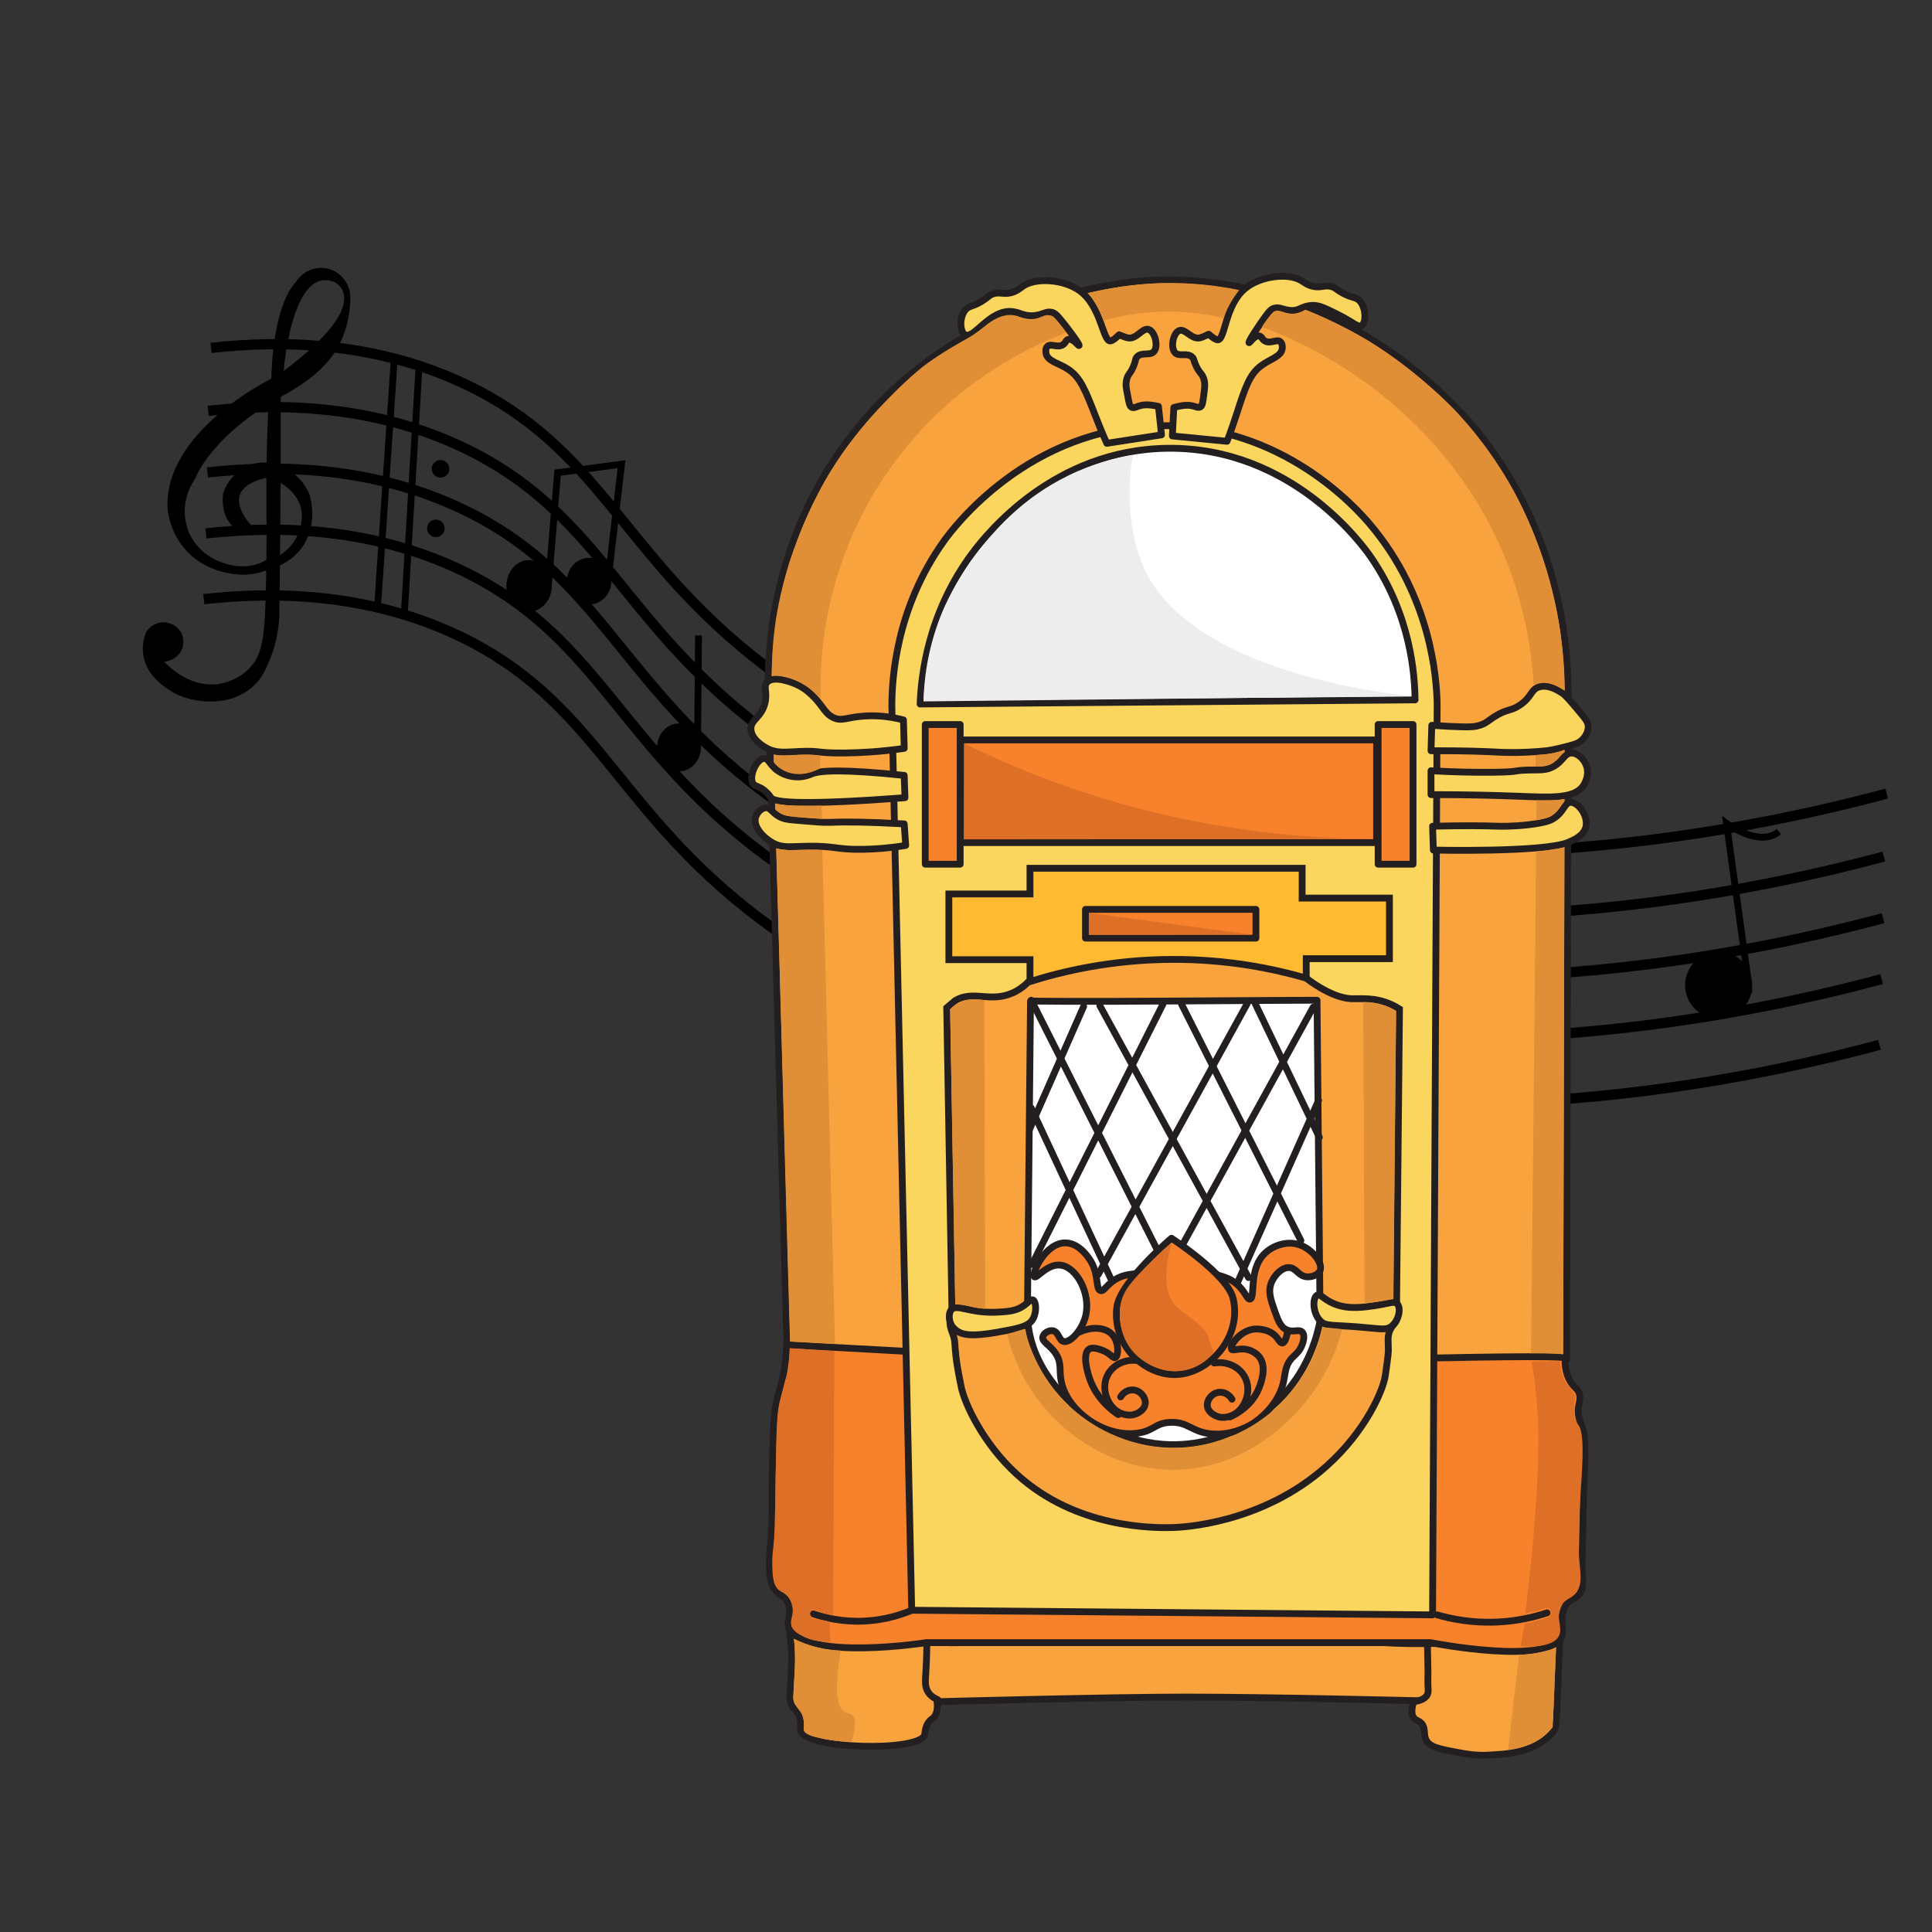 <?xml version="1.0" encoding="UTF-8"?>
<svg xmlns="http://www.w3.org/2000/svg" viewBox="0 0 567 567">
  <rect x="0" y="0" width="567" height="567" fill="#333333" stroke="none"/>
  <defs>
    <style>
      .cls-1, .cls-2, .cls-3, .cls-4 {
        fill: none;
      }

      .cls-1, .cls-5, .cls-6, .cls-7, .cls-8 {
        stroke-width: 0px;
      }

      .cls-9, .cls-10, .cls-11, .cls-4, .cls-12 {
        stroke-miterlimit: 10;
      }

      .cls-9, .cls-2, .cls-4, .cls-12 {
        stroke: #000;
      }

      .cls-10 {
        fill: #ffba31;
      }

      .cls-10, .cls-13, .cls-14, .cls-11, .cls-3, .cls-15 {
        stroke: #231f20;
      }

      .cls-10, .cls-13, .cls-14, .cls-11, .cls-3, .cls-15, .cls-4, .cls-12 {
        stroke-width: 2px;
      }

      .cls-2 {
        stroke-width: 3px;
      }

      .cls-2, .cls-13, .cls-14, .cls-3, .cls-15 {
        stroke-linejoin: round;
      }

      .cls-13 {
        fill: #f7822b;
      }

      .cls-13, .cls-14, .cls-3, .cls-15 {
        stroke-linecap: round;
      }

      .cls-14 {
        fill: #fff;
      }

      .cls-11 {
        fill: #f8a33e;
      }

      .cls-15 {
        fill: #fad65f;
      }

      .cls-6 {
        fill: #dd7026;
      }

      .cls-7 {
        fill: #e08f36;
      }

      .cls-8 {
        fill: #ededed;
      }
    </style>
  </defs>
  <g id="Noten">
    <g>
      <path class="cls-2" d="m61.94,102.1c19.18-2.13,47.41-2.36,75.03,10.85,38.77,18.55,45.27,48.73,83.85,79.57,28.4,22.69,55.51,30.82,91.42,41.59,101.38,30.4,197.87,10.45,241.47-1.21"></path>
      <path class="cls-2" d="m61.1,120.58c19.18-2.13,47.41-2.36,75.03,10.85,38.77,18.55,45.27,48.73,83.85,79.57,28.4,22.69,55.51,30.82,91.42,41.59,101.38,30.4,197.87,10.45,241.47-1.21"></path>
      <path class="cls-2" d="m60.88,138.66c19.18-2.13,47.41-2.36,75.03,10.85,38.77,18.55,45.27,48.73,83.85,79.57,28.4,22.69,55.51,30.82,91.42,41.59,101.38,30.4,197.87,10.45,241.47-1.21"></path>
      <path class="cls-2" d="m60.45,156.55c19.18-2.13,47.41-2.36,75.03,10.85,38.77,18.55,45.27,48.73,83.85,79.57,28.4,22.69,55.51,30.82,91.42,41.59,101.38,30.4,197.87,10.45,241.47-1.21"></path>
      <path class="cls-2" d="m59.81,175.84c19.18-2.13,47.41-2.36,75.03,10.85,38.77,18.55,45.27,48.73,83.85,79.57,28.4,22.69,55.51,30.82,91.42,41.59,101.38,30.4,197.87,10.45,241.47-1.21"></path>
      <g>
        <path class="cls-1" d="m78.68,147.91c-.02-2.24-.03-4.86,0-7.79-16.11,3.37-4.47,14.57-4.47,14.57.75,3.32-1.36,2.26-1.36,2.26-9.8-2.41-6.93-14.17-6.93-14.17,1.13-1.66,4.77-6.51,10.55-7.01.25-.02,1.11-.09,2.26.03.09-5.08.26-10.93.6-17.43.42-.3.84-.59,1.25-.89-.22.14-.45.27-.67.41-5.53,3.43-11.68,7.61-17.4,14.39-4.09,4.84-5.18,8.08-5.18,8.08-11.45,23.96,15.07,25.47,15.07,25.47,2.43.27,4.5.05,6.27-.48.1-8.8.03-15.41.01-17.45Z"></path>
        <path class="cls-1" d="m88.37,153.78c1.3-6.68-3.28-10.52-6.52-12.36-.04,7.55-.09,15.08-.18,22.57,5.49-3.44,6.7-10.21,6.7-10.21Z"></path>
        <path class="cls-5" d="m76.47,135.77c-3.73.33-6.25,2.42-7.02,3.07-2.42,2.08-3.48,4.52-3.91,5.75-.1.56-1.07,6.21,2.8,9.93,1.6,1.54,3.41,2.16,4.51,2.42,0,0,2.11,1.05,1.36-2.26,0,0-11.64-11.2,4.47-14.57.01-1.37.03-2.81.05-4.31-1.14-.12-2.01-.06-2.26-.03Z"></path>
        <path class="cls-5" d="m88.37,153.78c-.19,1.06-.56,2.4-1.29,3.81-1.75,3.38-4.5,5.14-5.83,5.87.16.39.34.94.4,1.62.04.42.02.79-.01,1.09,1.66-.71,4.6-2.25,6.91-5.4,4.85-6.63,2.63-14.53,2.31-15.59-.53-1.28-1.64-3.49-3.87-5.53-1.92-1.76-3.88-2.67-5.12-3.13,0,1.63-.02,3.25-.03,4.88,3.24,1.84,7.82,5.68,6.52,12.36Z"></path>
        <path class="cls-5" d="m102.84,87.55c.06-4.18-2.79-7.82-6.72-8.72-3.62-.82-7.45.83-9.41,4.12,0,0-6.48,5.58-7.08,28.18,0,0-31.8,15.52-30.44,38.28.26,2.21,1.16,7.13,4.99,11.62,6.56,7.69,16.25,7.66,17.69,7.63,1.14-.04,2.53-.18,4.07-.57,1.02-.26,1.93-.57,2.7-.89,0-.31,0-.62.01-.93,0-.76,0-1.51,0-2.24-.76.49-1.66.97-2.71,1.36-4.35,1.59-8.38.5-10.17-.11-1.01-.3-7.12-2.23-10.07-8.49-2.47-5.22-1.82-11.5,1.63-16.41,0,0,1.09-3.24,5.18-8.08,5.72-6.78,11.87-10.97,17.4-14.39.23-.14.45-.28.67-.41.44-.31.87-.62,1.31-.92,0,.05,0,.09,0,.14.94-.47,2.25-1.17,3.77-2.1,2.4-1.48,7.78-4.79,11.53-9.72,4.74-6.25,5.55-13.39,5.65-17.33Zm-19.59,21.32s2.41-31.34,14.92-26.07c0,0,12.51,5.42-14.92,26.07Z"></path>
        <path class="cls-9" d="m81.85,141.43c-1.66-.94-2.97-1.35-2.97-1.35-.07.01-.13.03-.2.05-.02,2.93-.02,5.55,0,7.79.02,2.04.09,8.65-.01,17.45,1.12-.34,2.12-.81,3-1.36.09-7.49.14-15.02.18-22.57Z"></path>
        <path class="cls-9" d="m78.58,171.11c-.31,15.57-.93,21.33-5.27,25.62-3.76,3.71-8.35,4.39-9.34,4.52-9.47,1.2-16.25-6.77-16.88-7.53,2.65.14,5.02-1.29,5.88-3.47.85-2.15-.12-4.16-.3-4.52-1.23-1.84-3.34-2.84-5.42-2.56-2.44.33-3.73,2.27-3.92,2.56-.52,1.33-1.24,3.75-.75,6.63.81,4.84,4.46,7.61,6.25,8.97,6.77,5.13,14.97,4.04,17.1,3.69,1.87-.38,5.41-1.4,8.44-4.37,2.17-2.13,3.12-4.32,4.22-6.93,1.1-2.6,2.48-6.74,2.86-12.21.08-5.09.14-10.21.2-15.33-1.01.43-2.03.77-3,1.03-.02,1.27-.04,2.57-.07,3.91Z"></path>
        <path class="cls-9" d="m79.33,118.37c-.34,6.5-.52,12.35-.6,17.43.08,0,.17.02.25.03,1.03.13,1.99.38,2.9.71,0-.79.01-1.56.01-2.35.02-5.85.01-11.68,0-17.49-.42.25-.86.51-1.31.78-.42.3-.84.59-1.25.89Z"></path>
        <path class="cls-9" d="m80.58,117.49c.45-.27.89-.53,1.31-.78,0-.05,0-.09,0-.14-.44.31-.87.62-1.31.92Z"></path>
        <path class="cls-9" d="m78.73,135.8c-.03,1.51-.04,2.95-.05,4.31.07-.01.13-.03.2-.05,0,0,1.31.42,2.97,1.35,0-1.63.02-3.25.03-4.88-.9-.33-1.87-.58-2.9-.71-.09-.01-.17-.02-.25-.03Z"></path>
        <path class="cls-9" d="m78.67,165.36c0,.61-.02,1.22-.02,1.85.97-.26,1.98-.59,3-1.03,0-.73.02-1.46.03-2.19-.89.55-1.88,1.02-3,1.36Z"></path>
      </g>
      <line class="cls-12" x1="115.72" y1="105.04" x2="110.75" y2="178.95"></line>
      <line class="cls-12" x1="122.96" y1="107.75" x2="118.66" y2="180.08"></line>
      <circle class="cls-12" cx="129.29" cy="137.59" r="1.58"></circle>
      <circle class="cls-12" cx="127.91" cy="155.07" r="1.58"></circle>
      <ellipse class="cls-12" cx="155.28" cy="171.94" rx="5.65" ry="6.56"></ellipse>
      <ellipse class="cls-12" cx="172.91" cy="170.55" rx="5.51" ry="5.84"></ellipse>
      <ellipse class="cls-12" cx="174.95" cy="169.91" rx="1.13" ry=".9"></ellipse>
      <polyline class="cls-4" points="160.93 171.94 163.64 138.72 182.4 136.23 178.42 170.55"></polyline>
      <path class="cls-12" d="m513.23,289.15c0,4.88-3.96,8.84-8.84,8.84s-8.84-3.96-8.84-8.84,3.96-8.84,8.84-8.84c4.34,0,7.94,3.12,8.7,7.24.1.52.15,1.06.15,1.61Z"></path>
      <path class="cls-4" d="m513.23,289.15l-6.54-47.51s9.64,7.23,15.37,2.41"></path>
      <ellipse class="cls-12" cx="199.28" cy="219.34" rx="5.42" ry="6.03"></ellipse>
      <line class="cls-12" x1="205.01" y1="186.49" x2="204.71" y2="219.34"></line>
    </g>
  </g>
  <g id="Jukebox_Colored" data-name="Jukebox Colored">
    <g>
      <path class="cls-11" d="m225.43,199.67c.1-11.27,1.89-41.57,23.21-70.22,34.01-45.72,87.99-47.27,92.22-47.32,56.02-.65,89.01,39.71,93.58,45.51,24.18,30.66,25.72,64.05,25.77,75.05-.15,65.4-.3,130.8-.45,196.2-1.46,1.35-3.87,3.25-7.23,4.52-4.44,1.68-8.19,1.37-14.92.9-4.96-.35-9.96-.35-14.9-.97-15.86-2-45.05,2.02-77.78,2.33-34.58.33-60.42-3.6-78.66-1.81,5.87-.58-10.29.35-13.11.45-11.61.43-16.79.68-19.89-2.71-1.52-1.66-2.05-3.65-2.26-4.97-1.86-65.65-3.72-131.3-5.58-196.96Z"></path>
      <path class="cls-11" d="m232.13,478.45c-.73,1.16.17,2.35.23,7.84,0,1.03-.04,2.19-.15,4.52-.3,6.44-.9,8.78.75,10.55.28.29.75.71,1.21,1.51,1.16,2.05.66,3.99.75,4.82.65,5.78,35.43,6.55,36.47,1.36.11-.57.09-2.57,1.51-4.07.51-.54.78-.56,1.21-1.05,1.38-1.6.9-4.52.9-4.52,0,0,50.71-1.37,73.54-1.36,24.76.02,66.46,1.05,66.46,1.05,0,0-1.35,3.32-.15,4.97.65.89,1.28.77,2.11,1.51,1.53,1.35.7,3.23,1.51,4.97.99,2.14,3.82,2.71,8.59,3.62,3.14.6,6.07,1.15,10.1.9,4.07-.25,12.82-.4,18.23-6.33,1.74-1.91,1.22-2.61,2.28-25.59.09-1.96.16-3.32-.77-4.39-2.82-3.25-10.54,1.03-23.51,2.86-4.29.61-7.83.66-14.92.75-12.55.17-20.97-1.05-27.12-1.66-14.38-1.42-14.43.74-39.63,1.05-26.65.33-25.12-2.1-47.47-1.21-18.19.73-20.99,2.41-32.7,1.05-8.54-.99-17.22-1.05-25.62-2.86-4.94-1.06-12.15-2.93-13.79-.3Z"></path>
      <path class="cls-13" d="m230.85,394.67s-.03,3.83-.9,8.44c-.58,3.07-1.27,5.24-1.51,6.03-1.46,4.86-1.45,9.2-1.81,24.41-.14,5.73.14,11.47-.3,17.18-.53,6.86-1.59,13.87,2.11,16.88.8.65,1.62.94,2.41,2.11,2.04,3.01-.23,6.62.6,8.14,5.35,9.7,40.39,4.22,40.39,4.22h147.98s35.65,7.02,38.58-2.11c.65-2.01-1.02-5.44,1.21-9.04,1.04-1.69,3.13-1.55,4.22-3.62.85-1.6.67-3.22.6-3.92-.23-2.4-.05-9.64.3-24.11.19-7.95,1.18-16.92-.6-21.1-.22-.51-.72-1.52-.9-3.01-.35-2.84.86-3.96.3-6.03-.41-1.51-1.3-1.69-2.41-3.32-2.14-3.13-1.78-6.73-1.81-7.23-.09-1.67-117.84,2.11-117.84,2.11l-110.61-6.03Z"></path>
      <path class="cls-13" d="m267.92,472.43c-3.01,1.31-7.91,3-14.17,3.32-6.6.33-11.89-1.03-15.07-2.11"></path>
      <path class="cls-13" d="m421.78,473.93c4.06,1.18,10.12,2.43,17.48,2.11,6.1-.26,11.14-1.51,14.77-2.71"></path>
      <path class="cls-15" d="m267.57,472.58l-5.83-265.37c.02-7.92,1.13-28.6,15.24-48.37,2.53-3.55,24.89-33.75,64.1-33.91,35.5-.15,57.15,24.43,60.97,28.93,17.98,21.23,19.53,45.12,19.72,52.44-.45,89.21-.9,178.42-1.34,267.63l-152.86-1.36Z"></path>
      <path class="cls-3" d="m275.16,498.8c-.8-.33-1.93-.95-2.71-2.11-1.07-1.58-.9-3.29-.75-5.58.13-1.96.27-4.81.3-8.44"></path>
      <path class="cls-3" d="m414.85,499.4c1.26-.15,3.36-.6,4.07-2.11.31-.66.22-1.23.15-2.71-.07-1.56.04-3.11,0-4.67-.05-1.75-.1-4.18-.15-7.53"></path>
      <path class="cls-14" d="m270.03,206.6c.29-7.69,2.05-26.48,15.37-44.3,4.38-5.86,24.01-30.36,57.26-30.74,36.65-.42,57.53,28.83,59.67,31.95,11.67,16.96,12.88,34.39,12.96,41.89-48.42.4-96.85.8-145.27,1.21Z"></path>
      <g>
        <rect class="cls-13" x="271.54" y="212.63" width="10.25" height="40.99"></rect>
        <rect class="cls-13" x="404.45" y="212.63" width="10.25" height="40.99"></rect>
        <rect class="cls-13" x="281.95" y="217.15" width="122.05" height="30.14"></rect>
      </g>
      <polygon class="cls-10" points="302.28 254.82 382.15 254.82 382.15 263.57 407.77 263.57 407.77 281.35 383.35 281.35 383.35 287.98 302.28 287.98 302.28 281.65 278.47 281.65 278.47 262.36 302.28 262.36 302.28 254.82"></polygon>
      <rect class="cls-13" x="318.56" y="266.88" width="50.03" height="8.44"></rect>
      <path class="cls-11" d="m383.35,287.07s7.23,5.83,13.26,6.03c2.7.09,6.79-.49,11.6,1.66,1.09.49,1.94.99,2.51,1.35l-.85,86.5c.37,1.13.69,2.72.15,4.37-.48,1.47-1.24,1.76-1.96,3.16-1.01,1.96-.59,3.44-.6,6.33,0,0,0,1.03-.9,7.23-.61,4.22-5.64,16.17-17.18,26.52-19.04,17.08-42.68,18.02-45.21,18.08-5.36.14-28.27.38-45.81-15.67-9.83-9-15.24-20.61-16.27-25.62-1.18-5.68-1.51-8.59-1.51-8.59-.47-4.1-.17-4.71-.9-6.78-.38-1.05-.95-2.29-.9-4.07.03-1.22.34-2.21.6-2.86l-1.54-88.94s2.44-2.08,2.44-2.08c5.02-3.05,9.63.21,15.67-1.81.88-.29,1.7-.69,1.7-.69,2.42-1.18,4.02-2.92,4.02-2.92,9.97-3.2,24.64-6.67,42.57-6.71,16.17-.03,29.58,2.75,39.1,5.5Z"></path>
      <path class="cls-14" d="m302.43,293.78s11.39.23,42.5,0c30.27-.22,41.59-.23,41.59-.23l.9,94.03c-.81,4.26-3.13,13.36-10.62,21.7-1.79,1.99-13.93,15.06-33.23,14.69-13.22-.25-22.24-6.67-24.86-8.59-3.67-2.69-15.19-12.02-16.95-26.45-.17-1.4-.22-2.58-.23-3.39.3-30.59.6-61.18.9-91.77Z"></path>
      <path class="cls-15" d="m279.15,384.42c1.57-1.94,5.48,1.06,13.34.68,3.24-.16,5.79-.28,8.14-2.03,1.15-.86,1.87-1.83,2.49-1.58.96.38,1.23,3.51,0,5.65-1.25,2.18-4.32,2.76-10.4,3.84-7.64,1.36-10.34.75-11.98-.45-.4-.3-1.34-1-1.81-2.26-.41-1.11-.56-2.87.23-3.84Z"></path>
      <path class="cls-15" d="m386.52,380.13c.97-.54,1.97,1.23,4.97,2.49,4.2,1.76,8.78,1.05,12.66.45,3.68-.57,5.02-1.32,5.88-.45,1.23,1.24.52,4.84-1.58,6.56-1.65,1.35-3.21.76-9.95.23-7.84-.62-9.49-.13-11.08-1.81-2.23-2.35-2.24-6.72-.9-7.46Z"></path>
      <path class="cls-3" d="m302.66,293.55c12.28,24.34,24.56,48.67,36.84,73.01"></path>
      <path class="cls-3" d="m341.31,294.68c-12.81,25.47-25.62,50.93-38.43,76.4"></path>
      <path class="cls-3" d="m365.95,294.68c-14.54,26.45-29.08,52.89-43.63,79.34"></path>
      <path class="cls-3" d="m385.39,295.59c-14.54,26.45-29.08,52.89-43.63,79.34"></path>
      <path class="cls-3" d="m386.97,322.94c-7.91,17.78-15.82,35.56-23.73,53.35"></path>
      <path class="cls-3" d="m318.03,295.36c-5.27,11.98-10.55,23.96-15.82,35.94"></path>
      <path class="cls-3" d="m302.66,325.2c7.76,16.65,15.52,33.3,23.28,49.95"></path>
      <path class="cls-3" d="m322.78,295.14c14.54,26.6,29.08,53.19,43.63,79.79"></path>
      <path class="cls-3" d="m346.74,294.68c11.68,23.13,23.36,46.26,35.04,69.39"></path>
      <path class="cls-3" d="m368.44,294.68c6.25,13.03,12.51,26.07,18.76,39.1"></path>
      <path class="cls-13" d="m333.17,373.8c-2.15.25-3.82.52-5.65,1.58-2.76,1.61-3.45,3.65-4.52,3.39-1.47-.36-.49-4.33-2.71-8.36-.26-.47-3.11-5.49-7.46-5.65-6.03-.22-10.15,9.1-9.27,9.95.68.65,3.9-4.06,7.91-3.39,4.59.76,8.53,8.26,7.23,14.47-.93,4.45-4.59,8.41-6.56,7.91-1.4-.36-1.44-2.87-3.16-3.16-1.19-.21-2.72.72-2.94,1.81-.3,1.52,2.14,2.34,3.84,4.97,1.81,2.81.88,4.74,1.58,8.14,1.33,6.47,6.94,10.45,8.14,11.3,1.18.83,7.07,4.83,14.24,3.84,4.88-.67,5.02-2.92,9.49-3.16,5.41-.3,6.4,2.93,12.43,3.39,6.53.5,11.56-2.8,12.43-3.39.82-.56,6.63-4.6,8.36-11.3.74-2.88.45-5.15,2.49-7.46,1.03-1.16,2.15-1.78,2.94-3.62.19-.44,1.25-2.91.23-4.07-.93-1.06-2.56.15-4.52-.68-1.91-.8-2.65-2.91-3.62-5.65-1.15-3.27-2.02-5.73-.9-8.36.86-2.03,2.99-4.42,5.2-4.29,2.16.12,2.66,2.54,5.2,2.71,1.49.1,3.33-.59,3.84-1.81.93-2.21-2.34-6.49-6.33-7.69-3.68-1.11-7.97.41-10.4,3.16-4.21,4.78-2.22,12.65-3.84,12.88-.93.14-1.38-2.5-4.29-4.75-1.25-.97-2.63-1.61-4.97-2.26-8.46-2.34-17.18-1.31-24.41-.45Z"></path>
      <path class="cls-13" d="m316.22,391.2c3.99-2.01,8.11-1.76,10.17.45,2.09,2.25,1.9,6.36.9,6.78-.7.3-1.46-1.38-4.07-2.26-.94-.32-2.62-.88-3.62-.23-1.93,1.27-.7,6.7.68,9.95.87,2.04,2.93,5.91,7.91,9.27"></path>
      <path class="cls-13" d="m377.93,390.52c-.28,1.67-.76,3.53-1.58,3.62-.69.08-1.05-1.16-2.26-2.26-2.42-2.21-5.94-1.83-6.1-1.81-4.18.51-7.16,4.89-6.56,5.88.46.74,2.74-.77,5.65.45.32.13,1.59.69,2.49,1.81,2.49,3.14.21,8.47-.23,9.49-2.16,5.05-6.69,7.38-8.36,8.14"></path>
      <path class="cls-3" d="m334.08,399.34c-3.6-.58-7.12.97-8.82,3.84-2.33,3.95-.43,9.12,2.71,11.08.31.19,2.86,1.73,5.42.68.31-.13,2.47-1.01,2.71-2.94.23-1.83-1.35-3.84-3.39-4.07-1.49-.17-3,.63-3.84,2.03"></path>
      <path class="cls-3" d="m356.35,400.02c3.6-.58,7.12.97,8.82,3.84,2.33,3.95.43,9.12-2.71,11.08-.31.19-2.86,1.73-5.42.68-.31-.13-2.47-1.01-2.71-2.94-.23-1.83,1.35-3.84,3.39-4.07,1.49-.17,3,.63,3.84,2.03"></path>
      <path class="cls-13" d="m343.8,363.4s-15.19,12.87-16.05,20.34c-1.25,10.95,7.87,19.8,17.18,19.67,9.88-.15,19.71-11.03,16.95-22.38-1.7-7.02-18.08-17.63-18.08-17.63Z"></path>
      <path class="cls-15" d="m283.22,98.25c-1.64-.9-1.69-5.44.23-7.46,1.14-1.19,2.23-.73,5.2-2.71,1.6-1.06,1.64-1.43,2.71-1.81,1.85-.64,2.81.07,4.75-.23,2.03-.31,3.24-1.46,4.07-2.03,3.76-2.61,12.01-2.09,16.73,1.36,6.4,4.67,6.71,15.03,9.04,14.69.87-.13,2.49-1.81,2.49-1.81,0,0,1.69.73,2.49.9,2.62.58,4.26-2.99,6.1-2.49,1.88.51,3.06,5.01,1.58,6.56-1.2,1.26-3.58-.03-4.97,1.58-.5.58-.23.79-.9,2.49-.93,2.35-1.58,2.3-2.03,3.84-.46,1.54-.19,2.86.23,4.97.4,2,.51,3.03,1.13,3.39.99.57,1.73-.64,4.29-.68,1.65-.02,3.62.45,3.62.45h0l.9,8.36-16.05,2.49s-1.19-2.49-3.39-8.14c-2.91-7.46-4.36-11.19-7.91-13.56-2.86-1.91-6.15-2.36-6.56-4.75-.04-.23-.21-1.43.45-2.03,1.03-.93,2.9.56,4.52-.45.93-.58.8-1.38,1.58-1.58,1.41-.37,2.96,1.97,3.16,1.81.17-.14-.96-1.93-3.84-5.65-2.59-3.33-3.18-3.83-4.07-4.07-1.7-.45-2.5.58-4.97.9-3.03.39-4.32-.84-6.56-1.13-6.76-.87-11.38,8.23-14.01,6.78Z"></path>
      <path class="cls-15" d="m399.54,95.55c1.64-.91,1.25-5.61-.64-7.39-1.19-1.12-2.25-.6-5.3-2.4-1.64-.97-1.7-1.33-2.79-1.64-1.87-.53-2.78.23-4.72.04-2.03-.2-3.29-1.26-4.15-1.79-3.87-2.38-12.02-1.4-16.5,2.28-6.08,4.99-5.81,15.28-8.14,15.08-.87-.08-2.57-1.65-2.57-1.65,0,0-1.64.82-2.41,1.04-2.57.72-4.39-2.72-6.19-2.13-1.84.61-2.75,5.14-1.2,6.59,1.26,1.18,3.55-.23,5.02,1.29.53.54.28.77,1.04,2.42,1.05,2.28,1.69,2.19,2.23,3.7.54,1.5.35,2.83.05,4.95-.28,2.01-.33,3.03-.93,3.43-.95.62-1.75-.54-4.29-.43-1.63.07-3.56.65-3.56.65l-.43,8.35,16.04,1.57s1.04-2.53,2.9-8.26c2.46-7.56,3.69-11.35,7.08-13.9,2.72-2.05,5.96-2.69,6.23-5.08.03-.23.13-1.43-.56-1.99-1.07-.87-2.85.72-4.51-.2-.95-.52-.87-1.32-1.66-1.48-1.42-.28-2.83,2.12-3.03,1.97-.18-.13.84-1.97,3.49-5.82,2.38-3.45,2.93-3.98,3.8-4.26,1.66-.54,2.51.44,4.98.62,2.69.19,3.13-1.4,6.43-1.49,1.86-.05,3.59.79,6.98,2.47,5.1,2.53,6.22,4.07,7.29,3.47Z"></path>
      <path class="cls-15" d="m419.97,220.32l.23-7.46c3.4.26,6.37.39,8.82.45,2.49.06,4.04.04,5.88-.68,1.51-.59,1.82-1.11,3.62-2.26,3.78-2.41,4.7-1.56,7.46-3.39,3.71-2.45,3.18-4.73,5.88-5.42,2.58-.66,5.08.89,6.56,1.81,1.04.65,2.5,2.39,5.42,5.88,1.67,1.99,2.19,2.72,2.26,3.84.14,2.14-1.5,3.77-1.81,4.07-.86.82-1.78,1.2-4.07,1.81-4.34,1.15-6.33,1.36-6.33,1.36-7.58.77-13.34.45-13.34.45-4.72-.26-11.44-.5-20.57-.45Z"></path>
      <path class="cls-15" d="m419.97,226.19v7.01c10.63,0,19.13.24,24.86.45,10.18.38,17.22.9,19.89-3.16.19-.29,1.84-2.88.9-5.65-.66-1.97-2.59-3.94-4.52-3.84-2.08.1-2.41,2.53-5.42,4.07-1.83.93-3.36.88-5.88.9-6.95.08-2.55.6-12.21.68-4.49.04-10.45-.04-17.63-.45Z"></path>
      <path class="cls-15" d="m420.43,242.47l.23,7.01s32.34.75,39.56-2.26c1.61-.67,4.56-1.94,5.2-4.52.79-3.19-2.23-7.33-4.52-7.23-1.8.08-1.78,2.7-4.97,4.75-.66.42-2.06,1.2-7.23,1.81-5.02.59-8.82.45-8.82.45-4.39-.16-10.49-.22-19.44,0Z"></path>
      <path class="cls-15" d="m265.14,211.27l.23,8.36c-6.95.99-12.87,1.3-17.41,1.36-8.5.1-6.82-.74-13.34-.45-4.14.18-6.61.6-9.49-.9-.74-.39-4.64-2.53-4.75-5.65-.1-2.8,2.96-3.29,4.07-7.46.89-3.36-.58-5.01.68-6.33,1.97-2.06,7.32.11,8.14.45,1.56.65,2.74,1.4,3.69,2.18,4.66,3.86,4.61,6.33,7.61,7.77,2.49,1.19,3.85-.1,9.04-.45,2.77-.19,6.69-.11,11.53,1.13Z"></path>
      <path class="cls-15" d="m265.36,227.55l.23,6.56c-29.15,2.18-38.26,1.52-39.33,0-.11-.16-.69-1.11-1.81-2.03-1.7-1.41-2.75-1.19-3.39-2.03-1.47-1.95.9-7.36,3.16-7.46,1.59-.07,1.73,2.53,5.2,4.29.58.3,2.39,1.15,4.75,1.13,2.14-.02,3.71-.75,4.07-.9,2.34-1.01,9.19-1.4,27.12.45Z"></path>
      <path class="cls-15" d="m265.36,241.79l.45,6.33c-5.08.83-9.28,1.07-12.21,1.13-8.36.18-8.13-1.04-16.73-.9-5.21.08-7.19.56-9.95-.9-2.77-1.47-5.87-4.66-5.2-7.46.36-1.49,1.81-2.95,3.16-2.94,1.29.02,1.68,1.36,3.62,2.49,1.43.83,2.74.97,4.52,1.13,5.79.51,8.68.77,10.62.68,4.41-.2,11.06-.15,21.7.45Z"></path>
    </g>
  </g>
  <g id="Shadow">
    <g>
      <path class="cls-7" d="m312.75,97.5c-.4-.61-1-1.46-1.81-2.41-1.17-1.38-1.75-2.07-2.34-2.34-2.16-1-3.41,1.13-6.56,1.05-2.6-.06-3.07-1.48-5.88-1.36-1.64.08-2.91.62-3.77,1.05-2.8,1.43-3.61,2.66-6.63,4.67-1.34.9-2.18,1.32-3.32,1.96-4.24,2.39-9.83,5.91-12.96,8.59-13,11.1-21.78,23.66-21.78,23.66-.15.18-3.78,5.28-6.55,10.5-6.25,11.79-9.5,22.2-9.5,22.2-2.94,9.4-3.97,16.76-4.22,18.69-.75,5.67-.93,10.6-.9,14.47,1.54,0,4.03.18,6.78,1.36,4.11,1.75,6.58,4.28,7.53,5.65-.3-9.65.06-37.79,18.99-65.78,17.99-26.61,42.26-37.55,51.39-41.14"></path>
      <path class="cls-7" d="m240.72,221.76l-.03,3.73c-.64.36-5.59,3.06-10.34.79-1.5-.72-2.56-1.73-3.25-2.57,0-.77-.05-1.5-.06-2.27.37.1.94.18,1.61.24.22.02.6.05,1.5.03,1.02-.02,1.79-.08,1.84-.08,1.8-.14,3.77-.17,4.35-.17,1.03,0,2.53.05,4.38.31Z"></path>
      <path class="cls-7" d="m241.03,236.46c.1,1.28.21,2.57.31,3.85-.75-.05-1.98-.13-3.49-.22-1.79-.1-3.33-.18-5.37-.45-1.61-.21-2.55-.41-3.56-1.02-.65-.39-1.12-.82-1.43-1.13,0-.23,0-.46-.01-.69,0-.34-.02-.67-.03-1,.4.09.97.2,1.67.31,2.13.33,3.69.34,5.98.34,1.98,0,3.95,0,5.93.01Z"></path>
      <path class="cls-7" d="m241.34,249.48c1.3,48.22,2.43,96.73,3.73,144.95-2.44-.17-4.91-.32-7.4-.45-1.96-.11-3.9-.2-5.82-.28-.68-24.11-1.38-48.22-2.03-72.33-.65-24.09-1.31-48.18-2.03-72.33.74.13,1.83.3,3.16.4,1.8.13,3.06.04,4.29,0,1.46-.05,3.53-.08,6.1.06Z"></path>
      <path class="cls-7" d="m323.83,94.11c4.42-1.26,10.47-2.5,17.71-2.64,7.09-.14,13.06.83,17.48,1.88.5-1.32,1.18-2.84,2.11-4.45.85-1.48,1.74-2.73,2.56-3.77-5.96-1.24-13.74-2.28-22.83-2.03-8.52.23-15.81,1.52-21.47,2.94.71.85,1.46,1.88,2.19,3.09,1.09,1.83,1.79,3.55,2.26,4.97Z"></path>
      <path class="cls-7" d="m370.36,95.99c5.01,1.85,12.33,4.91,20.53,9.8,7.81,4.65,36.16,22.1,50.78,57.79,3.29,8.03,7.46,20.82,8.44,37.52,0,0,2.03-1.37,4.75-.53,1.6.5,3.69,1.44,4.29,2.03-.02-1.64-.07-3.89-.23-6.56-.17-2.95-.49-8.01-1.66-14.47-.85-4.71-1.85-8.39-2.36-10.3-.33-1.22-.69-2.48-1.11-3.87-1.37-4.49-3.89-12.59-8.89-22.08-2.28-4.31-7.79-14.07-17.48-24.49,0,0-12.72-13.69-29.27-22.83-4.26-2.36-8.87-4.46-8.87-4.46-2.44-1.12-4.56-2-6.22-2.66,0,0-.42.31-.62.4-.15.07-.37.18-.64.28-.34.13-1.36.56-2.75.51-2.33-.08-3.55-1.4-5.05-.7-.36.17-.8.7-1.68,1.77-.98,1.19-1.98,2.83-1.98,2.83Z"></path>
      <path class="cls-7" d="m459.18,219.99c0,.24,0,.48-.01.72-.14.1-.35.26-.58.47-.53.48-.84.91-.96,1.07,0,0-.53.71-1.88,1.66-1.7,1.2-4.31,1.09-5.11,1.04l.04-3.36c.55-.03,1.3-.08,2.2-.17.56-.06,1.5-.15,2.4-.31.95-.17,2.3-.48,3.91-1.11Z"></path>
      <path class="cls-7" d="m451,234.88l-.14,5.82c.58-.08,1.42-.22,2.4-.49.89-.24,1.33-.36,1.85-.65,0,0,1.16-.63,2.07-1.79.33-.42.62-.82.62-.82.16-.23.21-.31.39-.55.23-.3.45-.58.45-.59.09-.12.16-.21.3-.38.11-.14.17-.21.18-.24,0,0,.02-.66.02-.66h0c-1.85.24-3.26.31-4.18.34-1,.03-2.23.02-2.52.02-.58,0-1.07-.01-1.42-.02Z"></path>
      <path class="cls-7" d="m459.13,248.66c-1.24.28-2.58.55-4.01.76-1.52.23-2.96.38-4.29.48-.5,49.09-1,98.18-1.5,147.27,1.59-.06,3.29-.06,5.09,0,1.51.05,2.96.15,4.32.28.13-49.6.26-99.19.4-148.79Z"></path>
      <path class="cls-7" d="m288.87,293.55c.09,30.18.19,60.35.28,90.53-1.4-.05-2.51-.24-3.28-.4-1.29-.27-2.02-.56-3.45-.73-.87-.11-1.6-.12-2.07-.11-.5-28.88-1-57.77-1.51-86.65,1.07-1.21,2.18-1.82,2.84-2.13,1.47-.67,2.74-.74,3.73-.79,1.41-.07,2.59.1,3.45.28Z"></path>
      <path class="cls-7" d="m400.08,294.08l.38,88.46c1.29-.15,2.61-.33,3.96-.53,1.55-.23,3.06-.48,4.52-.75.26-28.19.53-56.38.79-84.58-1.14-.69-2.81-1.53-4.97-2.07-1.84-.46-3.46-.55-4.67-.53Z"></path>
      <path class="cls-7" d="m300.74,389.96c.89,3.76,4.2,15.64,15.6,24.86,3.1,2.51,13.33,10.1,28.26,10.06,10.77-.03,18.83-4.03,22.83-6.44,12.89-7.77,18.04-19.84,18.99-22.94.11-.36,1.81-5.99,1.81-5.99h0c1.88.19,3.77.38,5.65.57-1.35,5.23-4.82,15.74-14.13,25.2-3.8,3.87-15.66,15.55-34.36,16.05-19.02.51-31.63-10.92-34.81-13.9-10.34-9.67-13.83-21-15.03-25.88,1.73-.53,3.47-1.05,5.2-1.58Z"></path>
      <path class="cls-7" d="m233.04,493.77s.13-1.81.23-4.24c.12-3.28-.05-6.43-.23-8.59,1.8.89,4.16,1.85,7.01,2.54,2.55.62,4.84.86,6.71.92-2.22,12.93-.74,16.71,1.05,17.93.85.58,1.57.3,2.41,1.21,1.71,1.84-.3,7.53-.3,7.53,0,0-3.3.27-8.06-.7-3.68-.74-5.67-1.36-5.99-2.66-.1-.41.07-.44.06-1.47-.01-.64-.03-2.05-.73-3.39-.47-.89-.75-.84-1.58-2.26-.48-.83-.61-1.1-.68-1.3-.26-.84-.15-1.48-.06-2.37.08-.75.16-1.82.17-3.16Z"></path>
      <path class="cls-7" d="m445.82,485.69c-1.08,9.27-2.16,18.54-3.24,27.8,1.59-.13,3.99-.51,6.63-1.73,3.23-1.49,5.34-3.53,6.48-4.82.33-7.79.65-15.57.98-23.36-1.6.56-3.49,1.11-5.65,1.51-1.91.36-3.66.53-5.2.6Z"></path>
      <path class="cls-6" d="m244.87,396.55c-.13,25.77-.25,51.54-.38,77.31-1.4-.09-2.46-.37-3.16-.6-1.38-.45-2.51-1.1-3.16-.6-.24.18-.34.45-.36.51-.19.54.09,1.13.36,1.44.47.55,1.14.53,2.26.68.73.1,1.77.29,3.01.68.1,1.91.2,3.82.3,5.73,0,0-.55.31-2.34.08-2.04-.26-3.43-.44-5.12-1.28-1.82-.9-3.3-1.64-3.92-3.16-.83-2.06.87-3.15.08-6.33-.41-1.66-1.16-2.51-1.43-2.79-.87-.91-1.49-.88-2.26-1.43-1.94-1.4-2.05-4.49-2.11-7.61-.05-2.48.2-4.2.38-5.65.26-2.13.35-5.81.53-13.19.1-4.05.04-3.65.15-10.55.19-11.88.4-15.54,1.21-18.76,1.37-5.47,1.58-6.1,1.58-6.1.34-1.02.7-1.95.9-3.39.09-.65.11-1.08.23-3.24.06-1.14.12-2.07.15-2.64,4.37.3,8.74.6,13.11.9Z"></path>
      <path class="cls-6" d="m449.47,399.57c.6,3.35,1.36,8.43,1.77,15.07,0,0,.03.54.06,1.11.17,3.28.37,10.26-.37,22.81-1.06,17.92-3.29,34.62-3.32,34.85.68-.05,1.69-.18,2.86-.49,2.28-.61,3.29-1.42,4.07-.9.54.36.77,1.21.57,1.81-.24.71-1.05,1-3.16,1.58-1.19.33-2.72.72-4.52,1.13-.38,2.22-.75,4.45-1.13,6.67,7.82.33,10.33-1.41,11.19-3.05,1.35-2.58-1.17-5.39.68-8.82,1.31-2.44,3.05-1.87,4.63-4.29,1.74-2.67.94-5.34.57-10.74-.2-2.93-.1-5.72.11-11.3.34-9.04,2.14-23.65-.23-26.79-.13-.18-.58-.72-.9-1.58-.47-1.27-.41-2.55-.34-4.07.02-.37.03-.66.1-1.06.12-.73.25-1.03.27-1.34.03-.46-.21-.83-.48-1.22-1.13-1.65-1.69-2.47-2.03-2.83-.84-.87-1.77-2.65-2.03-6.67-2.79.04-5.58.08-8.36.11Z"></path>
      <path class="cls-6" d="m282.95,218.17c7.49,3.7,15.56,7.25,24.22,10.51,35.87,13.51,69.31,17.35,95.86,17.57-40.05.03-80.11.06-120.16.09l.08-28.18Z"></path>
      <polygon class="cls-6" points="319.55 267.9 367.57 274.32 319.54 274.34 319.55 267.9"></polygon>
      <path class="cls-6" d="m343.87,364.61c-3.01,10.99-1.2,16.04,1.13,18.61,2.67,2.95,8.15,5,9.72,9.49.19.55,1.43,4.29,1.43,4.29h0c-.85,1.06-2.67,3.03-5.65,4.29-3.72,1.58-7.01,1.1-8.21.9-.42-.07-7.81-1.37-11.53-7.99-2-3.57-2.09-7.17-2.11-8.36,0-.63-.02-1.77.23-3.09.64-3.43,2.58-5.83,5.42-8.89,2.43-2.61,5.61-5.81,9.57-9.27Z"></path>
      <path class="cls-8" d="m332.5,133.52s-3.46,15.93,2.49,31.42c13,33.88,79.11,39.33,79.11,39.33-47.69.53-95.39,1.05-143.08,1.58.14-5.88,1.05-14.97,5.09-25.2.79-2,4.56-11.32,13-21.36,3.84-4.57,11.35-13.32,24.3-19.67,7.52-3.68,14.34-5.31,19.1-6.1Z"></path>
    </g>
  </g>
</svg>
